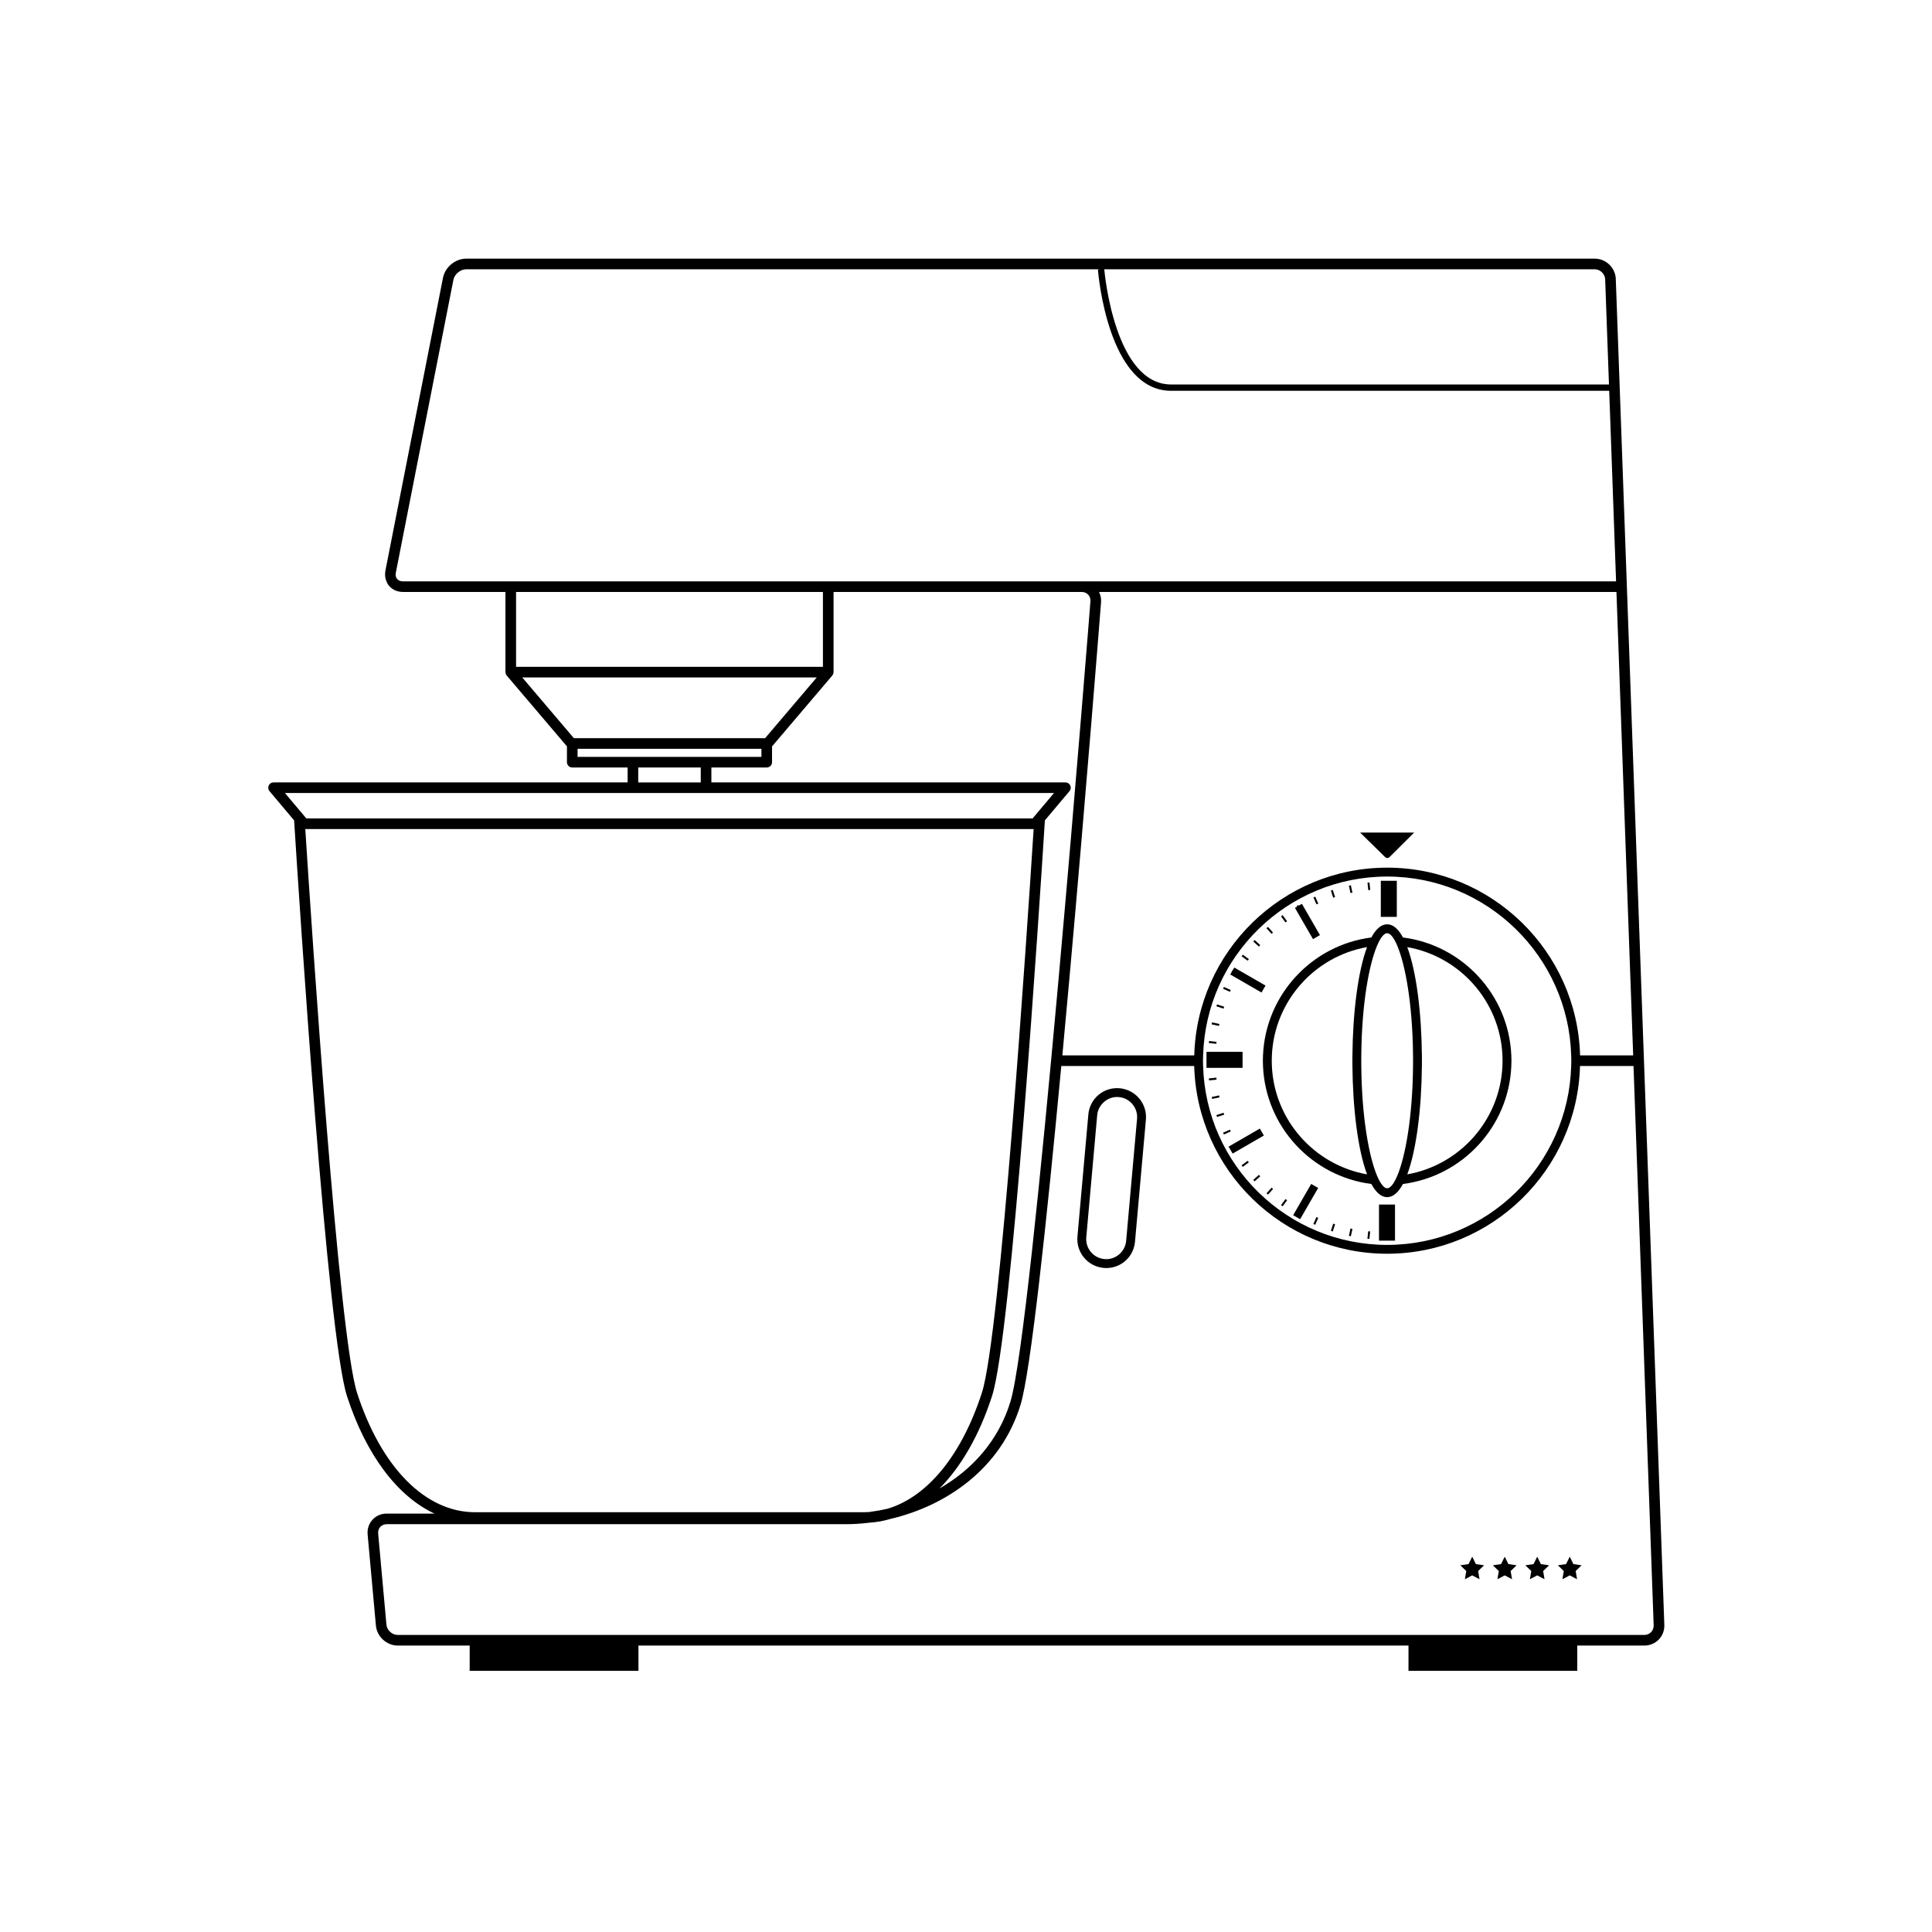 <?xml version="1.0" encoding="UTF-8"?>
<!-- Uploaded to: ICON Repo, www.svgrepo.com, Generator: ICON Repo Mixer Tools -->
<svg fill="#000000" width="800px" height="800px" version="1.1" viewBox="144 144 512 512" xmlns="http://www.w3.org/2000/svg">
 <g>
  <path d="m509.93 377.42h4.238v9.562h-4.238z"/>
  <path d="m463.73 422.75h9.562v4.242h-9.562z"/>
  <path d="m509.45 463.22h4.242v9.562h-4.242z"/>
  <path d="m488.18 384.01-0.09-0.156-0.453 0.262 0.09 0.156-0.555 0.32 4.785 8.281 1.844-1.062-4.781-8.285z"/>
  <path d="m470.66 401.16-0.043-0.023-0.262 0.453 0.043 0.023-0.371 0.637 8.285 4.781 1.062-1.844-8.277-4.781z"/>
  <path d="m470.66 449.71-1.066-1.844 8.277-4.785 1.066 1.844z"/>
  <path d="m486.7 466.04 4.781-8.281 1.844 1.066-4.781 8.281z"/>
  <path d="m506.92 377.86 0.211 1.984-0.52 0.055-0.211-1.984z"/>
  <path d="m501.99 378.61 0.414 1.949-0.512 0.109-0.414-1.949z"/>
  <path d="m497.19 379.84 0.617 1.898-0.496 0.16-0.617-1.898z"/>
  <path d="m492.55 381.63 0.809 1.824-0.48 0.211-0.809-1.824z"/>
  <path d="m484.66 388.45-1.172-1.617 0.426-0.309 1.172 1.617z"/>
  <path d="m480.02 389.64 1.336 1.484-0.391 0.352-1.336-1.484z"/>
  <path d="m476.49 393.12 1.484 1.336-0.352 0.391-1.484-1.336z"/>
  <path d="m473.35 397 1.613 1.172-0.309 0.426-1.613-1.172z"/>
  <path d="m468.34 405.55 1.824 0.812-0.211 0.48-1.824-0.812z"/>
  <path d="m466.52 410.18 1.898 0.617-0.16 0.5-1.898-0.617z"/>
  <path d="m465.21 414.95 1.949 0.414-0.109 0.512-1.949-0.414z"/>
  <path d="m464.41 419.89 1.984 0.207-0.055 0.52-1.984-0.207z"/>
  <path d="m464.36 429.8 1.984-0.211 0.055 0.52-1.984 0.211z"/>
  <path d="m465.13 434.71 1.949-0.414 0.109 0.512-1.949 0.414z"/>
  <path d="m466.36 439.51 1.898-0.617 0.164 0.5-1.898 0.617z"/>
  <path d="m468.13 444.18 1.824-0.812 0.211 0.477-1.824 0.812z"/>
  <path d="m473.34 453.23-0.309-0.422 1.609-1.18 0.309 0.422z"/>
  <path d="m476.49 457.07-0.352-0.391 1.488-1.332 0.352 0.391z"/>
  <path d="m480.04 460.58-0.391-0.352 1.336-1.484 0.391 0.352z"/>
  <path d="m483.92 463.68-0.422-0.309 1.18-1.609 0.422 0.309z"/>
  <path d="m492.54 468.58-0.48-0.215 0.812-1.82 0.48 0.215z"/>
  <path d="m497.2 470.34-0.496-0.16 0.613-1.898 0.496 0.16z"/>
  <path d="m501.99 471.62-0.512-0.109 0.414-1.949 0.512 0.109z"/>
  <path d="m506.9 472.33-0.52-0.055 0.211-1.984 0.52 0.055z"/>
  <path d="m578.96 405.38-0.102-2.812-3.668-101.69-0.098-2.812-2.891-80.145c-0.109-2.965-2.606-5.375-5.57-5.375l-299.06-0.004c-2.902 0-5.613 2.231-6.176 5.078l-15.262 77.629c-0.195 0.98-0.078 1.949 0.273 2.809 0.168 0.41 0.371 0.801 0.652 1.141 0.875 1.062 2.223 1.672 3.699 1.672h27.191v21.238c0 0.023 0.012 0.047 0.016 0.074 0.008 0.145 0.035 0.281 0.082 0.414 0.008 0.023 0.012 0.051 0.02 0.074 0.055 0.125 0.125 0.242 0.215 0.344 0 0.004 0.004 0.004 0.004 0.008l15.961 18.773v4.188c0 0.777 0.629 1.406 1.406 1.406h14.676v3.949l-93.836 0.004c-0.547 0-1.047 0.316-1.277 0.812s-0.152 1.082 0.199 1.5l6.527 7.75c1.43 22.707 8.809 136.53 14.012 152.58 5.059 15.594 13.344 26.523 23.18 31.133h-12.656c-1.469 0-2.809 0.578-3.769 1.633-0.961 1.055-1.418 2.441-1.285 3.902l2.195 24.152c0.266 2.914 2.859 5.285 5.785 5.285h19.066v6.699h44.723v-6.699h204.07v6.699h44.723v-6.699h17.797c1.457 0 2.809-0.574 3.812-1.609 1-1.039 1.523-2.41 1.469-3.863zm-2.918-2.816 0.105 2.812 0.664 18.316h-14.074c-0.75-27.559-23.387-49.754-51.125-49.754s-50.375 22.195-51.121 49.754h-34.957c0.566-6.074 1.125-12.207 1.68-18.316 0.086-0.941 0.168-1.875 0.254-2.812 4.375-48.684 8.023-95.125 8.324-98.977 0.074-0.965-0.125-1.887-0.539-2.711h137.12zm-15.625 22.539c0 0.469-0.023 0.938-0.035 1.406-0.75 26.266-22.332 47.402-48.773 47.402s-48.023-21.137-48.773-47.402c-0.016-0.469-0.035-0.934-0.035-1.406 0-0.473 0.023-0.938 0.035-1.406 0.75-26.262 22.332-47.402 48.773-47.402s48.023 21.137 48.773 47.402c0.012 0.465 0.035 0.934 0.035 1.406zm-132.79-72.949c-0.23-0.496-0.73-0.812-1.273-0.812h-93.832v-3.949h14.672c0.777 0 1.406-0.629 1.406-1.406v-4.188l15.961-18.773c0-0.004 0.004-0.004 0.004-0.008 0.086-0.102 0.16-0.219 0.215-0.344 0.008-0.02 0.012-0.047 0.02-0.066 0.051-0.133 0.078-0.273 0.086-0.422 0-0.023 0.016-0.047 0.016-0.07v-21.238h65.773c0.672 0 1.281 0.258 1.715 0.727 0.43 0.469 0.641 1.094 0.586 1.766-0.074 0.957-3.848 48.941-8.363 99.195-0.082 0.938-0.172 1.875-0.254 2.812-4.457 49.395-9.582 100.18-12.574 110.04-3.219 10.594-10.359 18.188-18.812 23.043 5.742-5.762 10.551-14.082 13.922-24.477 5.203-16.047 12.582-129.87 14.012-152.58l6.527-7.75c0.352-0.418 0.43-1 0.195-1.5zm139-136.79c1.441 0 2.703 1.219 2.758 2.66l1.008 27.867h-116.04c-14.836 0-17.59-29.18-17.707-30.527zm-315.87 82.703c-0.641 0-1.184-0.23-1.523-0.645-0.344-0.418-0.465-0.992-0.34-1.621l15.262-77.633c0.297-1.523 1.863-2.809 3.414-2.809h168.22l-0.832 0.066c0.105 1.312 2.734 32.141 19.387 32.141h116.11l1.82 50.496-141.6 0.004zm30.008 2.812h81.32v19.832h-81.32zm1.637 22.648h78.047l-13.688 16.098h-50.676zm14.66 21.055v-2.144h48.723v2.144zm32.645 2.816v3.949h-16.566v-3.949zm-107.84 9.555-2.356-2.797h203.81l-2.352 2.797-2.824 3.352-0.492 0.586h-192.47l-0.492-0.586zm16.762 156.16c-4.867-15.012-11.984-122.28-13.723-149.41h193.02c-1.738 27.129-8.852 134.4-13.719 149.41-5.371 16.566-14.43 27.543-24.941 30.699-1.656 0.383-3.316 0.68-4.957 0.895-0.457 0.027-0.914 0.047-1.375 0.047h-103.04c-13.156 0-24.848-11.828-31.273-31.641zm342.93 63.414c-0.469 0.484-1.102 0.75-1.785 0.75h-330.38c-1.48 0-2.848-1.246-2.981-2.723l-2.195-24.156c-0.062-0.664 0.137-1.289 0.562-1.754 0.422-0.461 1.023-0.719 1.691-0.719h121.7c2.066 0 4.191-0.141 6.348-0.414 1.883-0.121 3.734-0.461 5.543-1.004 14.59-3.438 29.227-13.219 34.41-30.281 2.648-8.73 6.828-47.566 10.785-89.727h35.219c0.75 27.559 23.383 49.754 51.121 49.754s50.375-22.191 51.125-49.754h14.176l5.344 148.21c0.023 0.691-0.219 1.332-0.684 1.816z"/>
  <path d="m515.8 392.44c-1.191-2.207-2.59-3.492-4.188-3.492-1.602 0-3 1.285-4.191 3.492-15.73 2.008-28.031 15.148-28.711 31.254-0.02 0.469-0.035 0.934-0.035 1.406 0 0.469 0.016 0.941 0.035 1.406 0.68 16.105 12.977 29.246 28.711 31.258 1.191 2.207 2.59 3.492 4.191 3.492s2.996-1.285 4.191-3.492c15.734-2.008 28.031-15.148 28.711-31.258 0.02-0.469 0.035-0.934 0.035-1.406 0-0.473-0.016-0.941-0.035-1.406-0.684-16.105-12.984-29.246-28.715-31.254zm-34.738 34.07c-0.023-0.469-0.035-0.934-0.035-1.406 0-0.473 0.016-0.941 0.035-1.406 0.656-14.414 11.336-26.254 25.219-28.703-2.457 6.555-3.773 17.574-3.875 28.703-0.004 0.469-0.008 0.938-0.008 1.406s0.004 0.938 0.008 1.406c0.102 11.129 1.418 22.152 3.875 28.707-13.883-2.457-24.566-14.293-25.219-28.707zm33.238 29.055c-0.445 1.059-0.898 1.883-1.34 2.441-0.465 0.59-0.922 0.902-1.348 0.902s-0.883-0.309-1.348-0.902c-0.441-0.559-0.895-1.383-1.34-2.441-2.094-4.977-4.039-15.258-4.168-29.055-0.004-0.469-0.008-0.93-0.008-1.406 0-0.477 0.004-0.941 0.008-1.406 0.125-13.801 2.07-24.078 4.168-29.055 0.445-1.059 0.898-1.883 1.34-2.441 0.465-0.59 0.922-0.898 1.348-0.898s0.879 0.309 1.348 0.898c0.441 0.559 0.895 1.383 1.34 2.441 2.094 4.977 4.043 15.254 4.168 29.055 0.004 0.469 0.008 0.934 0.008 1.406 0 0.477-0.004 0.941-0.008 1.406-0.129 13.797-2.074 24.078-4.168 29.055zm27.859-29.055c-0.656 14.414-11.336 26.254-25.219 28.707 2.461-6.555 3.773-17.578 3.875-28.707 0.004-0.469 0.008-0.938 0.008-1.406s-0.004-0.938-0.008-1.406c-0.102-11.129-1.418-22.148-3.875-28.703 13.883 2.449 24.562 14.289 25.219 28.703 0.02 0.469 0.035 0.934 0.035 1.406 0 0.469-0.012 0.938-0.035 1.406z"/>
  <path d="m510.88 370.95c0.191 0.191 0.43 0.434 0.777 0.434 0.223 0 0.438-0.102 0.641-0.305l6.465-6.438h-14.312l6.352 6.234z"/>
  <path d="m440.73 432.4c-4.269-0.375-7.93 2.738-8.305 6.941l-2.891 32.363c-0.375 4.207 2.742 7.93 6.945 8.309 0.23 0.02 0.461 0.031 0.691 0.031 3.988 0 7.262-3 7.617-6.977l2.891-32.363c0.367-4.203-2.746-7.926-6.949-8.305zm1.711 40.457c-0.254 2.867-2.832 5.082-5.754 4.812-2.914-0.262-5.074-2.84-4.812-5.758l2.891-32.363c0.242-2.707 2.559-4.832 5.273-4.832 0.16 0 0.32 0.008 0.48 0.023 2.914 0.262 5.07 2.84 4.812 5.754z"/>
  <path d="m535.12 558.5-0.969-1.965-0.973 1.965-2.168 0.32 1.566 1.527-0.367 2.164 1.941-1.02 1.941 1.02-0.371-2.164 1.57-1.527z"/>
  <path d="m543.74 558.5-0.973-1.965-0.969 1.965-2.172 0.32 1.574 1.527-0.375 2.164 1.941-1.02 1.941 1.02-0.371-2.164 1.574-1.527z"/>
  <path d="m552.35 558.5-0.969-1.965-0.973 1.965-2.172 0.32 1.57 1.527-0.371 2.164 1.945-1.02 1.938 1.02-0.367-2.164 1.57-1.527z"/>
  <path d="m560.97 558.5-0.973-1.965-0.973 1.965-2.168 0.32 1.57 1.527-0.371 2.164 1.941-1.02 1.941 1.02-0.371-2.164 1.57-1.527z"/>
 </g>
</svg>